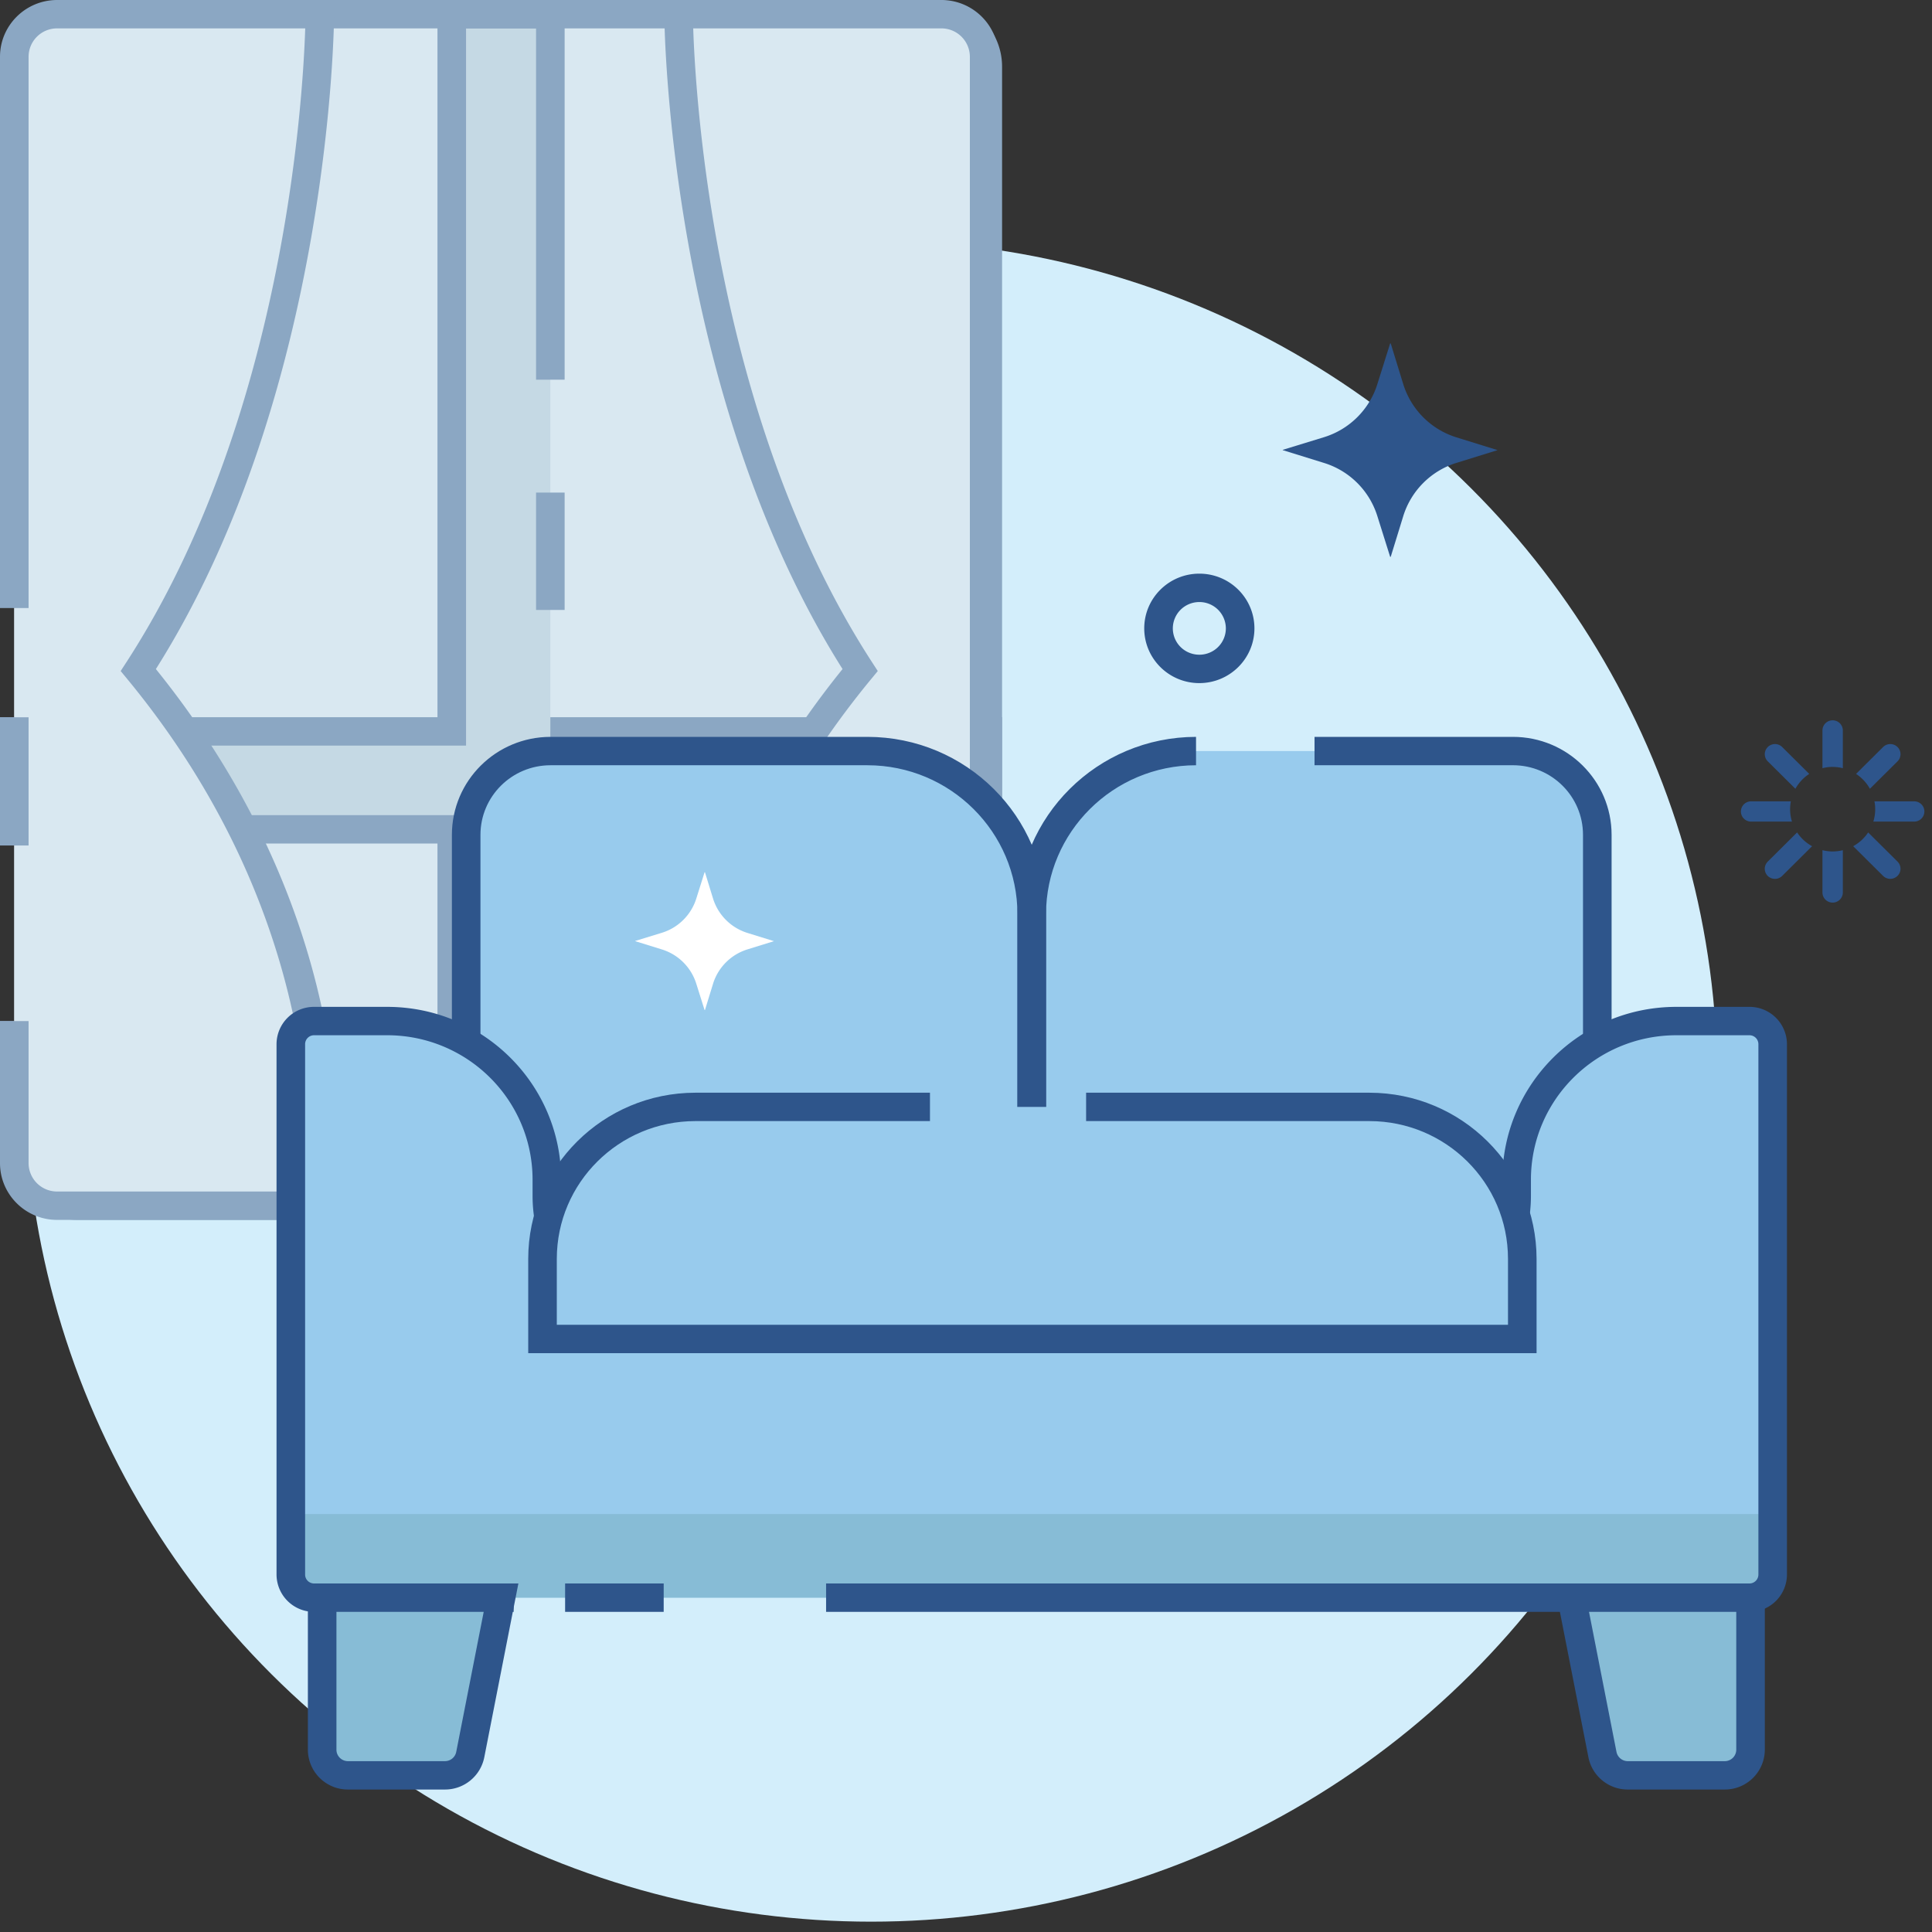 <svg xmlns="http://www.w3.org/2000/svg" width="120" height="120" viewBox="0 0 120 120">
    <rect x="0" y="0" width="120" height="120" fill="#333333" stroke="none"/>
    <g fill="none" fill-rule="nonzero">
        <ellipse cx="54.107" cy="67.149" fill="#D3EEFB" rx="52.559" ry="52.209"/>
        <rect width="60.467" height="74.007" x=".887" y=".882" fill="#D9E8F1" rx="4.437"/>
        <path fill="#C5D9E4" d="M61.354 45.429H34.182V.882H28.06v44.547H.888v6.083h27.171v23.377h6.123V51.512h27.172z"/>
        <path fill="#8BA7C3" d="M57.426 75.77H4.816C2.156 75.767.002 73.627 0 70.987V63.42h1.775v7.567a3.034 3.034 0 0 0 3.04 3.02h52.61a3.034 3.034 0 0 0 3.042-3.02V4.14a2.388 2.388 0 0 0-2.394-2.378H4.815a3.034 3.034 0 0 0-3.04 3.02H0C.003 2.144 2.157.004 4.815 0h53.258c2.301.003 4.166 1.855 4.168 4.14v66.847c-.003 2.64-2.157 4.78-4.815 4.783z"/>
        <path fill="#8BA7C3" d="M35.07 75.77h-7.898V52.393H0v-7.846h27.172V0h7.898v23.583h-1.775V1.763h-4.348V46.31H1.775v4.32h27.172v23.377h4.348V50.63h27.171v-4.32H34.182v-1.763h28.06v7.846H35.07z"/>
        <path fill="#D9E8F1" d="M19.865 74.889H2.797c-1.055 0-1.91-.85-1.91-1.897V3.238A2.365 2.365 0 0 1 3.26.882h16.605s0 23.37-11.274 40.736c13.888 16.839 11.274 33.27 11.274 33.27z"/>
        <path fill="#8BA7C3" d="M20.623 75.77H3.546C1.59 75.768.002 74.192 0 72.247V63.42h1.775v8.827a1.768 1.768 0 0 0 1.771 1.76h15.522c.282-3.354.644-17.515-11.163-31.83l-.41-.497.35-.54C17.63 26.07 18.815 6.16 18.958 1.763H3.546a1.768 1.768 0 0 0-1.771 1.76v34.242H0V3.523C.002 1.578 1.589.003 3.546 0h17.206v.881c0 .234-.128 23.348-11.07 40.675 13.528 16.77 11.168 32.79 11.06 33.47l-.12.744z"/>
        <path fill="#D9E8F1" d="M42.15 74.889h18.978V3.394a2.521 2.521 0 0 0-2.53-2.512H42.15s0 23.37 11.274 40.736C39.536 58.457 42.15 74.888 42.15 74.888z"/>
        <path fill="#8BA7C3" d="M62.015 75.77H41.392l-.118-.744c-.109-.68-2.47-16.7 11.058-33.47C41.391 24.229 41.262 1.116 41.262.882V0H58.47c1.957.002 3.544 1.578 3.546 3.523V75.77zm-19.07-1.763H60.24V3.523a1.768 1.768 0 0 0-1.771-1.76H43.057C43.202 6.16 44.393 26.08 54.17 41.14l.35.54-.41.497c-11.832 14.345-11.452 28.48-11.165 31.83z"/>
        <path fill="#98CBED" d="M64.084 73.266H28.956V51.85c0-2.872 2.344-5.2 5.235-5.2H53.88a10.24 10.24 0 0 1 7.216 2.968 10.103 10.103 0 0 1 2.989 7.168v16.48z"/>
        <path fill="#98CBED" d="M64.084 73.266h35.128V51.85c0-2.872-2.344-5.2-5.236-5.2H74.29a10.24 10.24 0 0 0-7.216 2.968 10.103 10.103 0 0 0-2.99 7.168v16.48z"/>
        <path fill="#2E558B" d="M64.971 74.147H28.068V51.85c.004-3.358 2.743-6.079 6.123-6.082H53.88c6.123.006 11.085 4.936 11.092 11.018v17.361zm-35.128-1.763h33.353V56.786c-.005-5.11-4.174-9.25-9.317-9.255H34.19c-2.4.002-4.345 1.934-4.348 4.319v20.534z"/>
        <path fill="#2E558B" d="M100.1 74.147H63.195V56.786c.007-6.082 4.97-11.012 11.093-11.018v1.763c-5.144.005-9.312 4.146-9.318 9.255v15.598h33.353V51.85c-.002-2.385-1.947-4.317-4.348-4.32H81.648v-1.762h12.328c3.38.003 6.12 2.724 6.123 6.082v22.297z"/>
        <path fill="#98CBED" d="M108.66 63.42h-4.547a9.946 9.946 0 0 0-7.009 2.884 9.813 9.813 0 0 0-2.903 6.962v1.028c0 4.496-3.67 8.142-8.196 8.142H42.163c-4.527 0-8.197-3.646-8.197-8.142v-1.028a9.813 9.813 0 0 0-2.903-6.962 9.946 9.946 0 0 0-7.009-2.884h-4.547c-.797 0-1.444.642-1.444 1.433V97.8c0 .38.153.744.423 1.013.27.27.638.42 1.02.42h89.155c.797 0 1.443-.642 1.443-1.433V64.853c0-.38-.152-.744-.423-1.013a1.448 1.448 0 0 0-1.02-.42z"/>
        <path fill="#87BCD6" d="M18.064 94.04h91.672v5.193H18.064z"/>
        <path fill="#2E558B" d="M108.66 100.115H51.31v-1.763h57.35a.555.555 0 0 0 .557-.552V64.853a.555.555 0 0 0-.556-.552h-4.548c-4.982.006-9.019 4.016-9.024 8.965v1.028c-.006 4.98-4.07 9.017-9.084 9.023H42.163c-5.015-.006-9.078-4.042-9.084-9.023v-1.028c-.006-4.949-4.043-8.96-9.025-8.965h-4.547a.555.555 0 0 0-.556.552V97.8c0 .305.249.551.556.552h12.399v1.763h-12.4a2.325 2.325 0 0 1-2.33-2.315V64.853a2.325 2.325 0 0 1 2.33-2.315h4.548c5.962.007 10.793 4.806 10.8 10.728v1.028c.004 4.008 3.274 7.256 7.309 7.26h43.842c4.035-.004 7.304-3.252 7.309-7.26v-1.028c.007-5.922 4.838-10.721 10.8-10.728h4.547a2.325 2.325 0 0 1 2.33 2.315V97.8a2.325 2.325 0 0 1-2.33 2.315z"/>
        <path fill="#98CBED" d="M94.551 83.166H33.697v-4.983c0-2.501 1-4.9 2.781-6.67a9.527 9.527 0 0 1 6.714-2.762h41.864c5.244 0 9.495 4.223 9.495 9.432v4.983z"/>
        <path fill="#2E558B" d="M95.439 84.047h-62.63v-5.864c.007-5.693 4.652-10.307 10.383-10.313h14.57v1.763h-14.57c-4.752.005-8.602 3.83-8.608 8.55v4.101h59.08v-4.101c-.005-4.72-3.856-8.545-8.608-8.55H67.46V67.87h17.596c5.732.006 10.376 4.62 10.383 10.313v5.864z"/>
        <path fill="#87BCD6" d="M27.637 110.27h-6.026c-.884 0-1.6-.712-1.6-1.59v-9.447h11.11l-1.913 9.75a1.598 1.598 0 0 1-1.57 1.286z"/>
        <path fill="#2E558B" d="M27.637 111.151h-6.026a2.482 2.482 0 0 1-2.488-2.471V98.352h13.075l-2.119 10.8a2.488 2.488 0 0 1-2.442 1.999zm-6.74-11.036v8.565c.001.39.32.708.714.708h6.026c.341 0 .634-.24.7-.573l1.707-8.7h-9.146z"/>
        <path fill="#87BCD6" d="M101.102 110.27h6.026c.884 0 1.6-.712 1.6-1.59v-9.447h-11.11l1.913 9.75a1.598 1.598 0 0 0 1.571 1.286z"/>
        <path fill="#2E558B" d="M107.129 111.151h-6.027a2.488 2.488 0 0 1-2.442-1.999l-2.118-10.8h13.074v10.328a2.483 2.483 0 0 1-2.487 2.471zm-8.433-11.036l1.707 8.7a.713.713 0 0 0 .7.573h6.026a.712.712 0 0 0 .713-.708v-8.565h-9.146zM93.017 27.958l-2.545-.79a5.021 5.021 0 0 1-3.316-3.314l-.776-2.523h-.035l-.798 2.537a5.022 5.022 0 0 1-3.321 3.29l-2.553.782v.018l2.565.796a5.021 5.021 0 0 1 3.306 3.284l.801 2.547h.035l.777-2.523a5.021 5.021 0 0 1 3.315-3.314l2.545-.79z"/>
        <path fill="#FFF" d="M48.072 58.457l-1.643-.51a3.243 3.243 0 0 1-2.142-2.141l-.501-1.63h-.023l-.516 1.639a3.244 3.244 0 0 1-2.145 2.124l-1.649.506v.012l1.657.514a3.244 3.244 0 0 1 2.135 2.121l.518 1.645h.023l.501-1.63a3.243 3.243 0 0 1 2.142-2.14l1.643-.51z"/>
        <path fill="#2E558B" d="M111.515 48.992c.207-.372.502-.69.86-.924l-1.68-1.669a.636.636 0 0 0-1.06.282.626.626 0 0 0 .165.608l1.715 1.703zM111.186 50.26c0-.163.016-.327.047-.487h-2.469a.631.631 0 0 0-.633.629c0 .347.283.629.633.629h2.538a2.608 2.608 0 0 1-.116-.77zM116.143 48.992l1.715-1.703a.626.626 0 0 0 0-.89.636.636 0 0 0-.895 0l-1.68 1.67c.357.234.653.55.86.923zM113.829 47.635c.213 0 .426.027.633.079V45.37a.631.631 0 0 0-.633-.63.631.631 0 0 0-.633.63v2.343c.207-.052.42-.079.633-.08zM116.035 51.704a2.648 2.648 0 0 1-.93.855l1.858 1.845a.636.636 0 0 0 1.059-.282.626.626 0 0 0-.164-.607l-1.823-1.81zM118.894 49.773h-2.47c.082.418.058.85-.068 1.258h2.538c.35 0 .633-.282.633-.63a.631.631 0 0 0-.633-.628zM111.622 51.704l-1.822 1.81a.626.626 0 0 0 .283 1.053.636.636 0 0 0 .612-.163l1.857-1.845a2.648 2.648 0 0 1-.93-.855zM113.829 52.886c-.214-.001-.426-.028-.633-.08v2.627c0 .347.283.629.633.629.35 0 .633-.282.633-.63v-2.625c-.207.051-.42.078-.633.079zM74.493 42.429c-1.89 0-3.422-1.522-3.422-3.4 0-1.876 1.532-3.398 3.422-3.398 1.89 0 3.421 1.522 3.422 3.399-.003 1.876-1.533 3.396-3.422 3.399zm0-5.035c-.666 0-1.267.399-1.521 1.01a1.628 1.628 0 0 0 .357 1.783c.47.467 1.179.607 1.794.354a1.636 1.636 0 0 0 1.017-1.511 1.643 1.643 0 0 0-1.647-1.636zM35.1 98.353h6.123v1.763H35.1z"/>
        <path fill="#8BA7C3" d="M33.295 30.595h1.775v7.29h-1.775zM0 44.552h1.775v7.963H0z"/>
    </g>
</svg>
